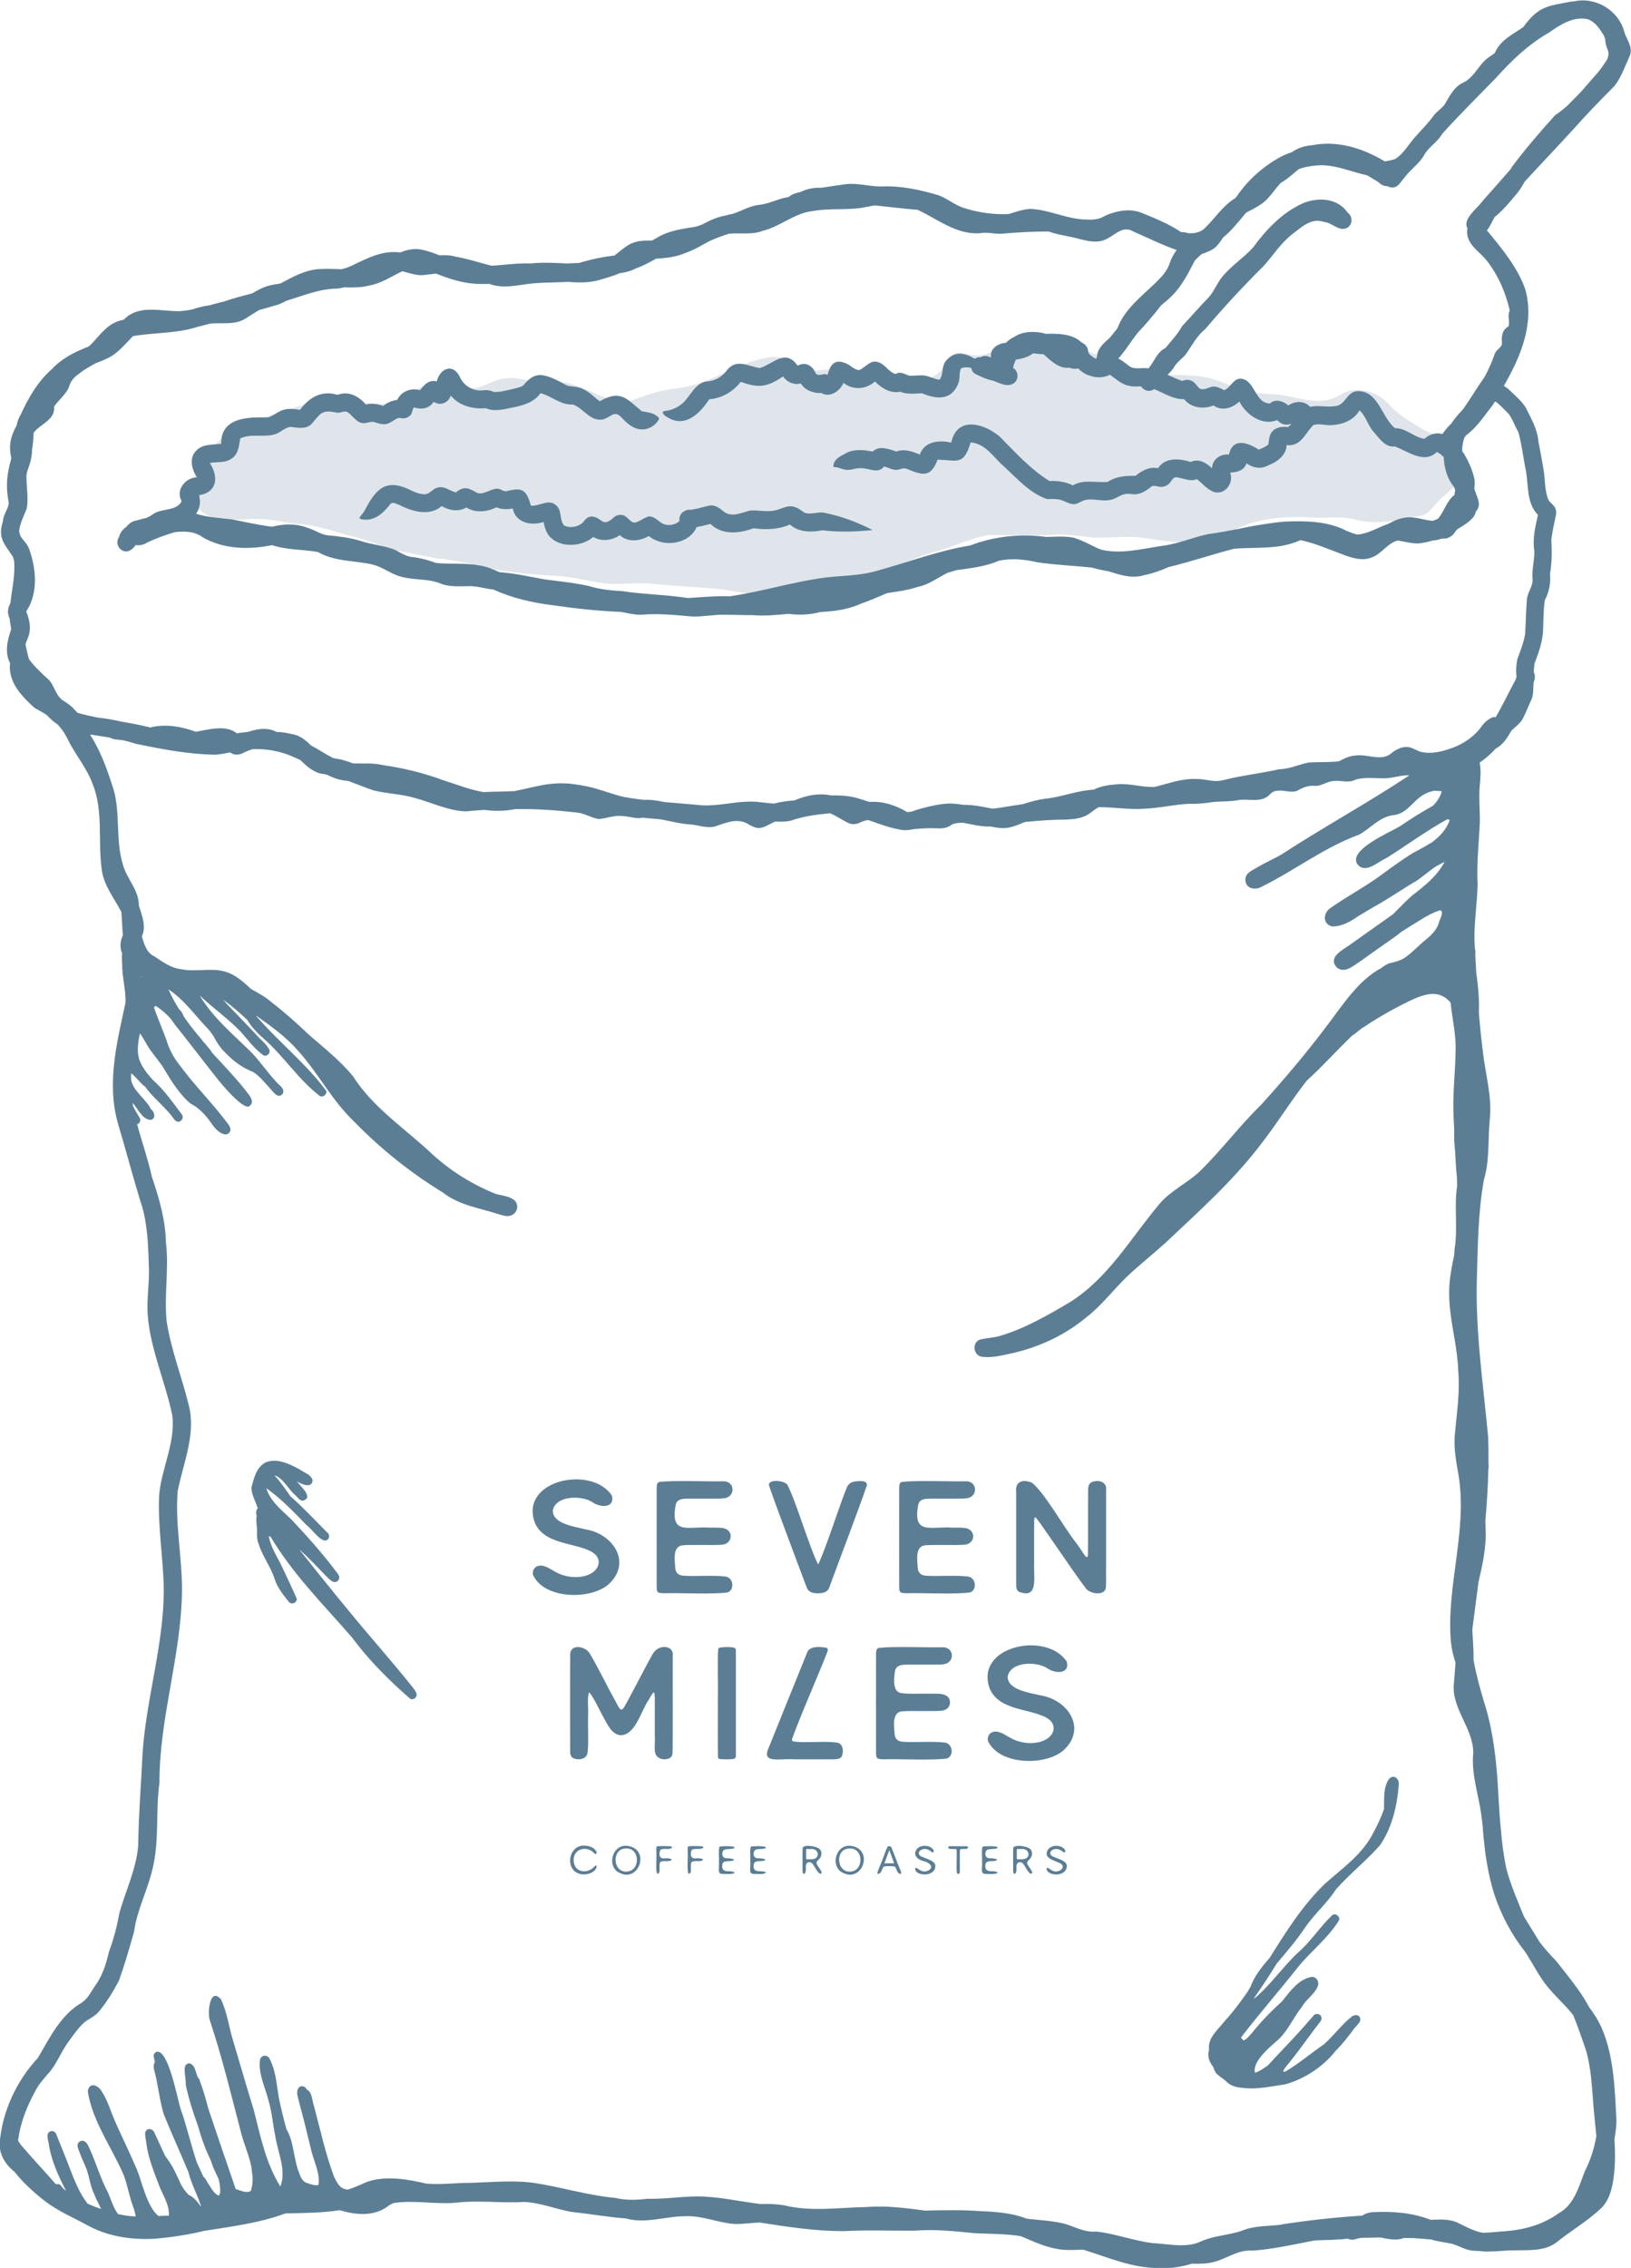 <svg viewBox="0 0 233.1 324.09" xmlns="http://www.w3.org/2000/svg" data-name="Layer 2" id="Layer_2">
  <defs>
    <style>
      .cls-1 {
        fill: #5b7e95;
      }

      .cls-2 {
        fill: #dfe5ea;
      }
    </style>
  </defs>
  <g data-name="Layer 1" id="Layer_1-2">
    <path d="M202.81,61.04c-1.4-.88-2.86-1.73-4.01-2.93-1.35-1.69-3.57-2.71-5.74-2.3-.99.19-1.79.85-2.73,1.19-2.25.71-4.53-.09-6.8-.48-1.62-.33-3.27-.11-4.89-.54-1.95-.44-3.73-1.41-5.67-1.92-3.08-.77-6.3-.18-9.41-.91-4.16-1.08-8.02-3.04-12.03-4.56-1.57-.54-3.3-.96-4.96-.78-1.56.29-2.74,1.41-4.11,2.12-.93.46-1.91.93-2.97.85-.82,0-1.62-.37-2.44-.4-.69-.03-1.17.55-1.53,1.07-1.52,2.85-3.35,3.12-6.34,2.63-4.53-.47-9.11-1.97-13.64-.9-.83-.2-1.39-.94-2.09-1.37-.9-.59-2-.83-3.07-.8-4.88.51-8.79,4.04-13.72,4.47-1.68.25-3.33.62-4.92,1.22-1.23.4-2.44,1.07-3.77.65-1.81-.55-3.39-1.41-5.19-2.09-2.1-.85-4.39-1.01-6.63-.85-1.14-.03-2.24-.46-3.43-.38-1.41.03-2.67.71-3.95,1.21-1.02.45-2.2.17-3.2-.29-2.08-.98-4.45-.06-6.4.83-1.64.77-3.18,2.05-5.08,1.95-2.43-.05-4.82-.75-7.25-.61-2.95.36-5.75,1.53-8.6,2.35-4.23,1.18-8.53,3.65-10.08,7.99-.81,1.7-.97,3.83.31,5.33,2.28,2.27,5.84,1.2,8.74,1.39,1.69.04,3.2.45,4.92.65,2.58.14,5.04.88,7.5,1.63,2.04.48,4.02,1.16,5.96,1.94,2.22.5,4.46.93,6.69,1.37,2.3.22,4.49.64,6.71,1.31,3.25.63,6.57.98,9.87,1.18,2.63.09,5.18.77,7.77,1.14,2.05.16,4.11-.13,6.17-.02,3.51.37,7.13.51,10.65.86,3.31.66,6.77,1.04,10.18,1.04,3.3.03,6.25-1.53,9.19-2.8,1.31-.45,2.81-.88,4.18-1.25,2.14-.64,4.12-1.71,6.29-2.28,2.73-.69,5.28-2.03,8.07-2.49,3.29-.02,6.57.14,9.86-.08,1.68,0,3.33.26,4.99.43,2,.07,4.01-.14,6.01-.08,2.59.24,5.16.96,7.78.63,1.54-.17,3.19.02,4.64-.57,3.84-2.72,8.67-3.14,13.25-2.81,1.76.03,3.55-.16,5.3.13,2.91.93,5.89.42,8.79-.22.67-.13,1.4-.16,1.98-.56.54-.38.86-.95,1.33-1.4.93-1.1,2.21-1.82,3.04-3.02.75-1.17.88-2.78.33-4.05-1.18-2.22-3.87-2.56-5.85-3.82Z" class="cls-2"></path>
    <path d="M224.75.19c-3.47.68-4.78.57-7.04,3.68-1.54,1.06-3.27,1.85-4.07,3.69-.3.3-.61.41-1.06.76-1.34,1.06-1.94,2.85-3.6,3.55-1.26.66-1.85,1.95-2.54,3.11-.47.56-1.1.97-1.56,1.55-.71,1.02-1.59,1.88-2.42,2.81-1.04,1.09-1.75,2.54-3.04,3.37-.49.18-1,.28-1.51.35-3.47-2.08-7.04-2.97-10.35-2.31-1.03.08-2.03.36-2.9.98-.72.24-1.42.55-2.09.94-2.3,1.34-4.27,3.13-5.77,5.33-.09.11-.18.22-.27.33-1.82,1.08-2.89,2.92-4.45,4.37-.64.56-1.55.71-2.37.6-.29-.1-.6-.15-.89-.12-1.66-1.12-3.55-1.91-5.4-2.66-1.79-.81-3.71-.45-5.45.29-.8.53-1.71.63-2.65.56-2.75,0-5.3-1.4-8.03-1.52-1.09.05-2.11.43-3.14.74-2.04.09-4.19-.18-6.18-.81-1.42-.38-2.34-1.3-3.79-1.86-2.6-.78-5.29-1.38-8.03-1.28-1.74.07-3.42-.52-5.18-.33-1.19.15-2.37.34-3.56.52-1.03-.05-2.07.15-3,.6-.66.15-1.29.34-1.68.72-1.54.23-2.8,1.01-4.44,1.15-1.26.19-2.37.87-3.57,1.26-.36.06-.72.15-1.07.25-1.14.2-2.21.68-3.23,1.24-.31.12-.62.24-.94.34-1.71.28-3.47.49-5.04,1.28-.42.24-.84.47-1.25.7-1.07,0-2.14,0-3.1.49-.85.44-1.53,1.09-2.28,1.66-1.7.19-3.36.54-5.01,1.05-.6.02-1.22.05-1.83.08-1.72-.09-3.44-.18-5.17,0-1.79-.08-3.68.22-5.56.32-1.68-.42-3.35-.99-5.07-1.28-.78-.23-1.56-.25-2.34-.2-.94-.37-1.89-.71-2.89-.87-.97-.12-1.86.1-2.72.45-2.51-.28-4.25.59-7.13,1.98-.41.18-.84.31-1.27.42-1-.03-2-.08-2.99-.03-2.11.06-3.93,1.1-5.75,2.07-.65.11-1.3.18-1.99.41-.75.25-1.4.61-2.05,1-1.33.35-2.67.69-3.97,1.15-.73.17-1.45.37-2.18.57-.82.09-1.62.32-2.41.58-.6.12-1.21.21-1.82.24-2.76.06-5.78-1.01-7.96,1.21-.32.08-.63.16-.94.27-1.72.65-2.7,2.26-3.96,3.48-.08.05-.17.1-.25.15-1.88.72-3.69,1.64-5.09,3.13-2.06,1.79-3.38,4.12-4.51,6.57-.31.49-.47,1-.58,1.54-.54.97-.93,2.01-.94,3.14,0,.53.08,1.04.19,1.55-.4,1.39-.68,2.81-.62,4.28.03.74.14,1.46.26,2.19-.06.21-.12.42-.18.63-.28.6-.61,1.19-.66,1.88-.78,2.49.21,3.19,1.43,5.1.06.18.12.35.16.53.03.28.04.57.04.85.02,1.75-.37,3.48-.57,5.22-.25.51-.42,1.03-.3,1.62.04.22.13.43.22.64,0,.08,0,.16,0,.24.06.4.13.81.2,1.22-.53,1.58-.98,3.33-.16,4.86-.08.61-.04,1.24.14,1.84.5,1.85,1.97,3.32,3.37,4.56.59.36,1.22.65,1.77,1.05.44.5.95.94,1.51,1.31.77.79,1.3,1.77,1.79,2.79,1.04,1.88,2.42,3.59,3.18,5.62,1.61,3.92.77,8.18,1.33,12.27.27,2.29,1.77,4.12,2.81,6.11.12,1.1.09,2.21.23,3.3-.45,1.01-.44,1.87-.12,2.61-.05.5-.03,1.01.01,1.5-.04,1.88.56,3.72.47,5.6-1.22,5.62-2.7,11.47-1.09,17.17,1.2,4,2.24,8.05,3.5,12.04.78,2.78.84,5.7.94,8.57.09,2.32-.35,4.63-.16,6.96.42,4.91,2.53,9.45,3.51,14.24.47,4.01-1.66,7.68-1.9,11.61-.17,4.45.62,8.85.68,13.29-.01,7.74-2.45,15.35-3.02,23.08-.21,4.49-.58,8.95-.64,13.44-.27,3.41-1.82,6.49-2.71,9.74-.32,1.88-.83,3.71-1.48,5.51-.41,1.73-.93,3.42-2.01,4.86-.56.84-1.03,1.82-1.9,2.38-2.96,1.71-4.56,5-6.22,7.85-3.08,3.31-5.13,7.7-5.48,12.24-.05,1.69.9,3.07,2.15,4.09,1.36,1.75,3.43,3.48,4.29,4.12,1.96,1.53,4.26,2.45,6.41,3.65,2.84,1.48,6.16,1.94,9.33,1.76,2.37-.21,4.73-.56,7.03-1.12,3.91-.63,7.91-1.11,11.63-2.5,2.59-.07,5.19-.05,7.76-.46,2.39.72,5.05.95,7.11-.73.3-.16.41-.24.81-.34,0,0-.01.02-.01.02,2.88-.4,5.73.23,8.61-.01,3.26-.4,6.52.08,9.79-.12,2.34.09,4.41.98,6.81,1.43,2.6.26,5.18.74,7.78.93,2.86.79,5.66-.32,8.53-.32,2.4-.1,4.62.94,6.98,1.11,1.21.04,2.41-.17,3.61-.21,4,.63,8.02,1.25,12.07,1.23,3.39-.18,6.54-.04,10-.06,2.92-.24,5.8.07,8.7.36,2.19.11,4.4.07,6.58.43,1.62.68,3.21,1.45,4.96,1.78,1.28.28,2.62.18,3.92.14,3.6,1.1,7.07,2.68,10.91,2.62,1.56.1,3.12-.15,4.61-.61,1.12.02,2.26.02,3.34-.3,1.87-.54,3.32-1.73,5.37-1.57,2.98-.21,5.9-.89,8.83-1.45,1.58-.09,3.17-.06,4.75-.26.42.22.91.18,1.33,0,.21-.05.42-.09.63-.12.83-.02,1.66-.01,2.49-.05.1,0,.2,0,.29.01,1.05.23,2.28.48,3.29.06.47,0,.93.02,1.4.02.83.07,1.66.12,2.49.2.01,0,.02,0,.04.01.95.29,1.93.39,2.89.59.98.26,1.83.83,2.84.98.41.04.82.06,1.24.07.06,0,.11.02.17.03,1.6.14,3.2-.14,4.8-.13,2.01-.05,4.25.15,5.95-1.15,2.11-1.7,4.49-3.06,6.44-4.94,1.26-1.3,1.58-3.12,1.78-4.85.18-1.65.16-3.31.05-4.96.16-.86.27-1.73.29-2.62-.23-4.36-.34-9.15-2.09-13.21-.49-1.11-1.12-2.11-1.84-3.06,0-.02-.02-.05-.03-.07-1.27-2.36-3.04-4.4-4.67-6.51-.89-.9-1.68-1.81-2.37-2.71-.75-1.21-1.48-2.43-2.23-3.64-.91-2.27-1.91-4.51-2.52-6.88-.27-1.31-.47-2.66-.63-4.05-.07-.85-.15-1.69-.24-2.54-.15-1.89-.25-3.87-.38-5.94-.27-3.96-.8-7.9-2.06-11.67-.49-1.75-1.04-3.64-1.36-5.56.02-1.42-.1-2.87-.18-4.3.01-.13.03-.25.04-.38.27-2.13.56-4.29.84-6.46.5-2.09.95-4.18,1.04-6.43.01-.75-.02-1.51-.06-2.26.22-2.47.37-4.94.43-7.41.01-.11.03-.21.04-.32,0-.26,0-.51-.02-.77.01-1.18,0-2.36-.05-3.54-.69-7.5-1.83-15.02-1.61-22.57.14-4.74.16-9.53,1.01-14.21.84-2.78.55-5.81.84-8.68.33-3.06-.57-6.15-.94-9.18-.27-2.1-.47-4.1-.63-6.06.09-1.89-.11-3.78-.37-5.67-.05-.84-.09-1.68-.14-2.54.04-.3.04-.59-.05-.87-.02-.44-.05-.87-.07-1.31-.02-2.63.39-5.24.46-7.87-.16-2.99.17-5.76.31-8.79.04-1.78-.16-3.41-.02-5.22.12-1.12.21-2.3,0-3.4.83-.58,1.61-1.24,2.28-1.99,1.05-.56,1.67-1.55,2.24-2.55.52-.56,1.2-.97,1.59-1.65.52-.96.87-1.98,1.35-2.95.27-.77.16-1.56.26-2.35.22-.48.23-1.05,0-1.48.05-.38.08-.77.1-1.14.52-1.41,1.08-2.83,1.21-4.34.12-1.58.04-3.19.28-4.76.61-1.15.87-2.44.74-3.75.29-1.63.29-3.26.19-4.9.15-1.18.4-2.35.66-3.51.08-.36.04-.7-.12-1.04-.22-.47-.72-.69-.96-1.15-.61-1.49-.43-3.17-.76-4.73-.2-1.22-.45-2.44-.67-3.65-.15-1.74-1.03-3.23-1.79-4.76-.58-.97-1.48-1.7-2.28-2.48-.3-.28-.59-.5-.86-.66,2.41-4.21,4.37-8.84,3.09-13.69-.99-3.06-3.49-6.1-5.52-8.54.49-.57.74-1.28,1.12-1.91,1.05-.8,2.23-2.21,3.1-3.26.48-.55.84-1.17,1.19-1.79,2.26-2.46,4.62-4.93,6.86-7.38,1.78-2.02,3.72-4.02,5.63-5.94,1.09-1.02,1.72-2.9,2.54-4.7.47-1.31-.54-2.33-.84-3.51-.89-3.1-4.28-4.99-7.38-4.17ZM20.23,139.69s0-.09,0-.13c.02.04.05.08.07.11-.03,0-.05.01-.08.02ZM183.16,317.91c-1.71.21-3.47.14-5.14.66-2.02.86-4.26.81-6.28,1.69-2.22,1.08-4.72.38-7.09.28-2.7-.36-5.27-1.34-7.96-1.65-1.54.16-2.87-.57-4.29-1.04-1.86-.53-3.8-.55-5.7-.81-2.05-.8-4.27-.96-6.45-1.06-2.67-.19-5.36-.15-8.03-.08-2.78-.37-5.57-.74-8.39-.51-3.92.06-7.87.71-11.73-.24-1.13-.18-2.27-.24-3.41-.19-3.03-.36-6.03-1.09-9.09-1.09-2.37.03-4.69.4-7.07.34-1.56.18-3.08.25-4.62-.13-3.92-.35-7.76-1.57-11.68-2.15-2.92-.39-5.86-.09-8.78,0-2.16-.02-4.33.3-6.48.12-2.72-.63-5.73-1.18-8.45-.28-.95.4-1.87.85-2.85,1.14-.23-.05-.46-.1-.68-.19-.61-.32-.92-1.02-1.23-1.61-1.24-3.32-2-6.82-2.91-10.25-.28-.74-.21-1.89-1.01-2.26-.18-.45-.75-.66-1.12-.29-.52.61-.08,1.5.05,2.19.59,2.12,1.1,4.26,1.62,6.4.35,1.78,1.39,3.49,1.13,5.33,0,0,0,0,0,0-.51.15-1.08-.1-1.58-.25-.66-.17-.97-.81-1.16-1.41-.85-2.02-.72-4.41-1.84-6.3-.4-1.46-.76-2.92-1.07-4.4-.34-1.89-.42-3.92-1.33-5.64-.3-.68-1.24-.59-1.38.13-.27,2.03.77,3.96,1.24,5.9.48,1.59.57,3.27.93,4.89.33,2.39,1.65,4.92.74,7.31-2.07-3.31-2.86-7.23-3.81-10.98-1.05-3.35-2-6.73-3.01-10.08-.56-1.89-.81-3.9-1.67-5.69-1.62-1.85-1.95,1.98-1.59,3,1.78,5.34,3.09,10.8,4.51,16.25.45,1.61,1.15,3.21,1.46,4.86,0,0,0,.02,0,.03.01.38.08.77.14,1.16.03.64-.02,1.29-.2,1.94-.02.06-.06.11-.09.16-.7.35-1.41-.11-2.12-.28-1.32-3.81-2.62-7.65-3.91-11.48-.34-1.31-.71-2.61-1.18-3.87-.04-.24-.17-.47-.34-.63-.12-.35-.23-.7-.35-1.04-.18-.72-.96-1.41-1.47-.54-.17.89.16,1.79.11,2.69.43,1.98,1.04,3.92,1.74,5.82.26.92.54,1.83.88,2.72.28.76.61,1.49.95,2.22.11.32.22.65.34.97.24.56.52,1.12.78,1.68.16.63.26,1.28.23,1.94-.03.09-.12.35-.2.46-.8-.35-1.14-1.22-1.64-1.93-.14-.3-.32-.58-.56-.79-.31-.67-.62-1.33-.93-2.01-.86-2.55-1.44-5.19-2.35-7.75-.41-1.27-1.79-8.81-3.5-8.04-.26.15-.41.5-.28.79.04.21.08.42.12.63-.18.3-.21.77-.09,1.15.57,2.08.74,4.25,1.36,6.31,1.12,2.75,2.36,5.47,3.51,8.22.43,1.72,1.32,3.31,1.84,4.97-.03-.03-.07-.06-.11-.09-.46-.7-1.11-1.36-1.69-1.58-.39-.42-.75-.88-1.03-1.38-.42-.86-.77-1.73-1.24-2.57-.31-.56-.68-1.09-1.07-1.6-.51-1.09-1-2.18-1.51-3.27-.22-.68-1.14-.84-1.35-.08-.04.5.11.99.16,1.49.25,2.04,1.03,3.96,1.75,5.86.52,1.45,1.59,2.95,1.48,4.53-.18,0-.36,0-.55,0-.31.02-.61.04-.92.05-1.63-1.21-2.46-5.12-3.06-6.55-1.01-2.4-2.18-4.74-3.23-7.13-.55-1.28-1-2.83-1.78-4.04-.49-.98-1.88-1.55-2.05-.07.68,4.26,3.38,7.91,5.08,11.81.43,1.06.65,2.19.97,3.29.21.91.68,1.81.79,2.75-.85-.04-1.69-.14-2.53-.35-.64-.88-1.03-2.12-1.41-3.05-1.11-2.04-1.7-4.26-2.68-6.36-.19-.4-.4-.98-.9-1.05-.32-.05-.63.11-.74.42-.12.35.05.71.17,1.04.29.79.61,1.51.95,2.28.52,1.26.61,2.65,1.22,3.89.27.72.67,1.4.98,2.11-.65-.22-1.29-.47-1.92-.75-1.61-2.03-2.44-4.95-3.38-7.17-.39-.95-.76-1.91-1.15-2.86-.14-.29-.49-.42-.79-.32-.81.33-.2,1.46-.2,2.12.43,2.24,1.36,4.36,2.43,6.37-.26-.19-.52-.39-.69-.67-.14-.27-.46-.34-.72-.25-.04-.03-.08-.06-.12-.09-1.63-1.88-3.34-3.68-4.95-5.57-.13-.18-.25-.37-.37-.57.29-2.52,1.25-4.88,2.45-7.09.53-1.05,1.36-1.94,2.14-2.83,1.08-1.37,1.69-3.05,2.76-4.44.67-.9,1.31-1.84,2.15-2.58.69-.52,1.53-.86,2.08-1.55,1.1-1.34,2.02-2.85,2.83-4.38.82-2.29,1.5-4.65,2.16-7,.4-3.06,1.98-6.02,2.66-9.05.97-4.01.4-8.15.97-12.22-.03-9.26,3.11-18.16,3.22-27.4.04-4.78-1.01-9.53-.61-14.31.78-3.96,2.59-7.98,1.62-12.09-.97-4.03-2.54-7.93-3.2-12.12-.39-3.77.36-7.55-.11-11.34-.07-3.24-.98-6.32-2.01-9.37-.56-2.52-1.43-4.98-2.1-7.48.08-.03.16-.06.23-.12.21-.19.28-.51.15-.76-.32-.57-.68-1.11-.96-1.7-.03-.16-.06-.33-.09-.49.8.84,1.4,2.41,2.61,2.45.8-.18.55-1.17.03-1.54-.72-1.49-2.67-2.65-2.85-4.35,0-.25.02-.49.04-.74,0-.01,0-.03,0-.04.71.54,1.18,1.33,1.94,1.89.04.04.08.09.13.13.06.09.12.17.18.26,1.21,1.54,2.81,2.74,3.93,4.36.64.79,1.63-.22.93-.91-1.12-1.49-2.3-3.19-3.71-4.48-.43-.36-.79-.86-1.19-1.32-1.2-1.67-1.6-2.64-.98-5.62.58.72.93,1.57,1.47,2.33.32.46.66.89,1,1.33.19.27.39.54.6.8.16.23.31.46.45.71,1.01,1.69,2.17,3.54,3.69,4.83,1.24.63,2.15,1.63,2.95,2.75.45.66,1.02,1.41,1.85,1.65.34.1.7-.03.87-.37.17-.33,0-.69-.19-.97-.59-.83-1.23-1.56-1.9-2.41-1.67-1.97-3.49-3.92-5.03-6.03-.95-1.13-1.6-2.42-2.01-3.83-.57-1.49-1.19-2.97-1.73-4.48,0,0,0-.01,0-.02.06-.08.13-.16.24-.23.8.5,1.5,1.13,2.14,1.82.19.27.37.54.56.8,2.06,2.57,4.04,5.2,6.11,7.79-.01-.02-.02-.03-.04-.05.55.73,3.7,4.51,4.59,3.99,1.01-.68-.2-1.81-.67-2.47-1.44-1.79-3.05-3.48-4.63-5.18-.39-.72-1.29-1.54-1.55-1.97-.89-1.02-1.74-2.1-2.51-3.24-.13-.42-.38-.76-.69-1.06-.56-.9-1.06-1.83-1.49-2.79,2.26,1.48,3.85,3.79,5.72,5.72.19.2.45.58.73.97.45.86.96,1.68,1.67,2.35,1.13,1.18,2.4,2.15,3.93,2.74,1.01.6,1.71,1.58,2.51,2.41.44.48,1.13,1.55,1.77.73.42-.73-.57-1.23-.95-1.74-1.23-1.32-2.24-2.83-3.49-4.14-2.6-2.58-5.48-4.93-7.38-8.1,0,0,.02,0,.03,0,1.84,1.74,3.93,3.2,5.7,5.02,1.08,1.17,2.05,2.58,3.38,3.49.46.18.92-.28.84-.73-.39-.93-1.35-1.54-1.98-2.32-1.54-1.65-3.13-3.24-4.66-4.89,0,0,.01,0,.02,0,1.23.84,2.34,1.85,3.44,2.86.58,1.02,1.44,1.88,2.31,2.65,2.9,2.51,4.98,5.88,8.05,8.22.46.26,1.04-.23.93-.72-2.89-3.92-6.86-7.04-10.05-10.74.02,0,.04,0,.06,0,2.09,1.49,4.19,2.98,5.89,4.93,2.93,3.22,4.91,7.2,8.09,10.2,3.76,3.87,8.03,7.29,12.63,10.1,2.41,1.89,5.33,2.24,8.14,3.16.53.16,1.13.35,1.68.13.84-.35,1.13-1.39.51-2.09-.73-.69-1.83-.71-2.75-.98-3.26-1.31-6.29-3.18-8.91-5.54-3.89-3.7-8.58-6.7-11.5-11.3-1.84-2.23-4.13-4.03-6.3-5.92-1.78-1.71-3.64-3.34-5.59-4.85-.82-.68-1.77-1.16-2.67-1.68-1.12-1.03-2.29-2.11-3.8-2.5-2.02-.54-4.13.11-6.17-.32-1.45-.15-2.63-1.03-3.8-1.81-1.15-.5-1.5-1.79-1.83-2.89.69-1.46,0-2.98-.42-4.39.01-2.26-1.77-3.82-2.3-5.92-1.14-3.74-.2-7.74-1.57-11.44-.78-2.45-1.71-4.9-3.1-7.06.07,0,.13,0,.2,0,.84.14,1.69.26,2.54.4.23.08.46.17.68.25.43.05.87.1,1.3.15.59.14,1.18.29,1.75.49,3.77.78,7.6,1.52,11.46,1.57.7-.05,1.39-.19,2.09-.33.54.45,1.3.4,1.88.06.42-.2.85-.37,1.29-.52,2-.09,3.99.27,5.83,1.09.36.15.71.32,1.06.49.8.8,1.65,1.55,2.77,1.89.32.04.62.09.92.15.41.2.83.39,1.27.55.61.21,1.23.32,1.86.37,1.13.42,2.26.89,3.54,1.33,1.94.51,3.98.51,5.91,1.09,2.44.64,4.79,1.84,7.34,1.93.89-.09,1.79-.16,2.68-.21,1.45.19,2.9.19,4.38-.12,2.9-.05,5.82.16,8.7.48,1.14.08,2.1.75,3.2.94,1.13-.06,2.21-.56,3.38-.43.99.03,1.95.45,2.95.24.84.09,1.68.16,2.52.23,1.48.27,2.95.68,4.47.75,1.11.13,2.25.58,3.35.27,1.45-.48,3-1.19,4.49-.47,1.76,1.07,2.07.8,3.81-.1.11-.05.23-.09.34-.13.73.05,1.45.04,2.18-.12,1.68-.59,3.43-.85,5.19-1.02.13-.02.27-.03.4-.04.9.33,1.73.97,2.59,1.37.65.34,1.35.17,1.96-.16.3-.12.6-.2.91-.25,1.69.59,3.37,1.25,5.12,1.46.47,0,.93-.05,1.39-.15,1.11-.11,2.24-.17,3.36-.12.74.06,1.51-.06,2.11-.54.48-.22,1.01-.25,1.54-.26,1.33.24,2.65.59,4,.55.51.1,1.03.19,1.55.21,1.18.08,2.26-.42,3.33-.86,1.97-.21,3.95-.34,5.94-.35,1.1-.05,2.27-.17,3.21-.8.45-.33.9-.68,1.38-.97,2.17-.02,4.34.38,6.52.22,2.17-.08,4.31-.61,6.48-.71,1.13.05,2.24-.07,3.35-.25,1.29-.12,2.59-.04,3.87-.31,1.37-.14,2.95.39,4.1-.61.33-.38.72-.67,1.24-.69.96-.15,1.98.39,2.9-.03.68-.41,1.45-.7,2.26-.68,1.09.16,1.95-.69,3.03-.7,1.01-.06,2.05.34,2.99-.18,1.33-.39,2.74-.18,4.12-.19,1.21,0,2.37-.49,3.57-.42-6,3.97-12.32,7.42-18.35,11.35-1.17.65-2.4,1.2-3.55,1.89-.63.38-1.51.73-1.54,1.6-.04,1.36,1.39,1.64,2.38,1.05,4.7-2.33,8.85-5.58,13.88-7.42,1.69-.94,2.97-2.61,5.02-2.8,1.89-.25,2.75-2.17,4.33-2.99.46-.25.94-.4,1.45-.49.34.02.67.06,1,.08,0,0,0,0,0,0-.18.74-.63,1.43-1.25,2.08-1.62.89-3.19,1.87-4.71,2.92-1.37.83-7.49,3.41-6.09,5.43,1.15,1.45,2.89-.34,4.11-.86,2.92-1.82,5.71-3.91,8.73-5.56.06,0,.13,0,.19.02.05.03.11.07.16.11-.5,1.37-1.47,2.39-2.63,3.22-.87.52-1.77,1.02-2.67,1.49-1.72,1.07-3.35,2.29-4.99,3.48-2.13,1.5-4.44,2.74-6.58,4.24-1.18.64-1.43,2.35.05,2.75,1.39.03,2.63-.69,3.8-1.5.64-.37,1.27-.76,1.9-1.14,2.2-1.19,4.22-2.62,6.37-3.88,1-.66,1.85-1.46,2.84-2.09.36-.19.73-.39,1.09-.58.03-.01.05-.03.08-.04-1.02,2.01-2.85,3.44-4.64,4.82-.93.81-1.76,1.71-2.63,2.58-.06.05-.11.09-.17.14-2.06,1.45-4.13,2.92-6.18,4.38-1.03.72-3.12,1.77-1.74,3.2,1.16.92,2.49-.41,3.49-1.02,1.58-1.16,3.2-2.27,4.8-3.4.29-.21.57-.43.84-.66.83-.53,1.66-1.05,2.5-1.56.96-.63,1.99-1.21,3.1-1.56.61.11,0,1.25-.14,1.63-.24,1.03-.97,1.78-1.75,2.45-1.1.84-2.08,1.98-3.24,2.76-.68.39-1.38.57-2.15.74-.4.16-.76.39-1.1.66-3.32,1.74-5.57,5.35-7.84,8.32-2.92,3.88-6.05,7.57-9.3,11.17-3.08,3.01-5.67,6.46-8.73,9.49-1.79,1.72-4.15,2.77-5.79,4.66-4.11,4.86-7.33,10.64-12.85,14.11-3.21,1.9-6.5,3.81-10.1,4.86-.93.26-1.9.26-2.83.52-1.1.46-.89,2.19.26,2.42,1.51.24,3.04-.22,4.51-.52,3.8-.87,7.39-2.55,10.4-5.03,2.17-1.66,3.84-3.86,5.77-5.77,1.79-1.71,3.73-3.23,5.57-4.89,4.66-4.4,9.49-8.7,13.42-13.79,2.4-3.04,4.43-6.35,6.8-9.41,2.27-2.06,4.32-4.36,6.53-6.48.59-.35,1.1-.91,1.69-1.23,1.93-1.29,4-2.49,6.1-3.51,2.93-1.51,4.78-1.71,6.26.03,0,.05.02.1.02.15.23,2.13.81,4.61.7,6.88-.05,3.15-.46,6.32-.28,9.47.04.64.07,1.28.09,1.93-.01.45-.02.9,0,1.36.04.54.08,1.07.13,1.6.06,1.14.12,2.27.23,3.38,0-.02,0-.03.01-.05.02.5.04,1,.04,1.5-.45,3.01.13,6.05-.37,9.07,0,.25-.02.53-.06.84-.34,1.64-.67,3.28-.7,4.96-.06,2.12.29,4.21.65,6.3.03.23.07.46.12.7.25,1.5.47,3,.52,4.52.27,3.04-.2,5.9-.47,8.96-.22,2.08.19,4.14.55,6.18,1.21,7.85-1.8,15.71-1.13,23.6.11,1.03.35,2.02.66,2.99-.05.92-.14,1.83-.22,2.85-.45,3.62,2.74,6.42,2.76,10.01-.31,2.97.71,5.82,1.13,8.74.09.58.15,1.17.21,1.76.07.99.16,1.98.28,2.96.08.78.19,1.56.33,2.33.25,1.48.58,2.95,1.04,4.4.97,2.93,2.42,5.71,4.33,8.14.12.17.23.35.35.51.93,1.48,1.76,3.14,2.88,4.52,1.19,1.48,2.57,2.65,3.73,4.13.68,1.67,1.27,3.38,1.85,5.09.77,2.71.84,5.54,1.08,8.33.11,1.28.27,2.58.38,3.89-.3,1.73-.84,3.43-1.66,5.04-.84,2.16-1.52,4.78-3.71,5.96-2.32,1.68-5.03,2.4-7.86,2.59-.98.06-1.99.2-2.98.21-1.37-.22-2.57-.96-3.81-1.53-1.1-.44-2.37-.38-3.64-.32-.06-.02-.12-.04-.18-.06-2.6-.99-5.41-1.18-8.17-1.03-.49.02-1.03.19-1.45.49-3.85.24-7.72.67-11.56,1.26ZM213.69,57.35c.72.48,1.25,1.18,1.9,1.75.61.79.89,1.78,1.41,2.63.51,1.84.7,3.76,1.1,5.64.35,2.1.08,4.57,1.7,6.21-.37,1.68-.8,3.39-.52,5.11.06,1.29-.35,2.56-.26,3.85.17,1.13-.66,1.98-.79,3.04-.14,1.67-.16,3.35-.26,5.02-.22,1.28-.66,2.35-1.11,3.58-.15.77-.24,1.66-.11,2.48-.05.15-.09.3-.13.44-.97,1.79-1.85,3.66-2.88,5.43-.15-.09-.31-.11-.46,0-.78.32-1.34.94-1.79,1.63-1,1.2-2.32,2.1-3.77,2.66-1.49.56-3.14,1-4.72.61-.71-.25-1.35-.75-2.14-.68-.66.01-1.28.38-1.82.73-1.49,1.48-3.46.24-5.28.48-.88.06-1.63.41-2.39.83-1.43.17-2.88.08-4.32.17-1.43.29-2.76.94-4.24.97-2.21.5-4.55.79-6.83,1.28-.73.17-1.59.44-2.39.4-.85-.07-1.64-.29-2.54-.29-2.08-.1-4,.62-5.97,1.13-1.83.1-3.63-.55-5.47-.37-1.12.09-2.25.23-3.26.75,0,0,0,0,0,0-.25.02-.51.04-.76.08-2.13.23-4.14,1.04-6.28,1.24-1.08.15-2.12.43-3.13.77-1.45.18-2.88.5-4.34.64-1.39-.28-2.8-.57-4.2-.55-.93-.16-1.87-.25-2.82-.12-1.37.16-2.7.5-4.02.9-.19.09-.37.15-.56.2-.2.02-.39.04-.59.06-1.64-.99-3.52-1.6-5.39-1.45-.66-.22-1.32-.43-1.98-.62-1.14-.27-2.32-.35-3.5-.31-1.66-.35-3.33-.09-5.25.71-.98.07-1.97.2-2.93.46-1.27-.1-2.54-.35-3.82-.28-2.16.07-4.29.64-6.46.52-1.79-.17-3.6-.31-5.4-.47-.97-.21-1.95-.36-2.95-.31-.93-.11-1.86-.25-2.78-.41-1.81-.41-3.53-1.16-5.36-1.53-1.32-.26-2.66-.46-4.02-.42-2.19.06-4.24.73-6.36,1.12-.08,0-.16,0-.24,0-1.36.08-2.72.05-4.08.13-1.96-.31-3.84-1.09-5.74-1.68-2.85-1.06-5.8-1.77-8.81-2.2-1.36-.32-2.76-.16-4.14-.22-.4-.16-.82-.31-1.26-.43-.5-.17-1.02-.24-1.54-.32-1.08-.54-2.09-1.24-3.17-1.8-.79-.76-1.6-1.47-2.77-1.64-.72-.17-1.44-.3-2.18-.3-.46-.27-.98-.39-1.51-.43-.88-.05-1.75.15-2.58.42-.53.05-1.06.13-1.58.2-1.61-1.27-4-.53-5.86-.22-2.02-.74-4.36-1.17-6.52-.61-1.39-.36-2.79-.61-4.19-.85-1.05-.24-2.11-.45-3.19-.55-1.01-.19-2.01-.41-3-.69-.34-.31-.62-.73-.99-1-.4-.34-.85-.61-1.28-.9-.86-.72-1.05-1.86-1.73-2.71-1.52-1.36-2.43-2.33-2.95-3.07-.2-.7-.36-1.41-.5-2.12.3-1.01,1.19-1.94.12-4.68,0-.02.02-.04.02-.06,1.71-2.61,1.4-6.07.38-8.89-.24-.74-.94-1.27-1.28-1.93-.05-.19-.1-.38-.15-.57.12-1.19.68-2.19,1.1-3.29.24-1.45-.02-2.93-.05-4.39,0-.05,0-.11,0-.16,0-.65.32-1.24.49-1.86.2-.64.3-1.3.31-1.96.13-.79.2-1.58.23-2.43.96-1.31,3.1-1.8,2.92-3.75.66-.95,1.63-1.67,2.11-2.75.23-.87.75-1.48,1.49-1.96.63-.56,1.49-.98,2.29-1.46.6-.23,1.19-.46,1.76-.74,1.51-.71,2.49-2.02,3.63-3.16,3.1-.53,6.28-.35,9.29-1.34.17-.04.33-.08.5-.12.41-.11.83-.22,1.24-.33,1.75-.16,3.6.26,5.15-.78.61-.39,1.22-.79,1.84-1.15.92-.26,1.85-.52,2.76-.79.41-.16.8-.36,1.19-.56,0,0,.01,0,.02,0,2.39-.72,4.69-1.71,7.23-1.72.34-.04.67-.1.99-.18,1.2.04,2.4.04,3.57-.26,1.72-.3,3.17-1.31,4.72-2.04,1.06.27,2.1.69,3.21.53.53-.06,1.07-.14,1.6-.19,1.72.68,3.48,1.27,5.32,1.43.76.07,1.52.07,2.28.04.16.05.32.09.48.15,1.39.39,2.83.17,4.23-.02,2.14-.38,4.36-.29,6.53-.42,1.57.12,3.14.16,4.69-.32.9-.29,1.83-.52,2.69-.91.78-.11,1.55-.28,2.27-.67,1.05-.35,2.01-.89,2.97-1.42,1.44-.07,2.86-.24,4.21-.82,1.21-.42,2.3-1.09,3.43-1.7.9-.4,1.82-.74,2.75-1.04,1.62-.16,3.28.2,4.87-.42,2.53-.63,4.52-2.56,7.19-2.83,2.25-.4,4.55-.13,6.8-.43.66-.12,1.33-.25,1.99-.37,2.03.21,4.12.48,6.13.63,2.86,1.35,5.66,3.64,8.99,3.34.97-.18,1.91.12,2.88.09,2.28-.2,4.58-.34,6.88-.32,1.38.51,2.84.63,4.24,1.03,1.16.29,2.42.63,3.59.21,1.48-.48,2.59-2.25,4.26-1.24,2.06.89,4.07,1.91,6.18,2.64-.43.56-.77,1.2-.99,1.87-.39,1.2-1.29,2.11-2.18,2.96-2,1.91-4.3,3.68-5.3,6.35-.37.48-.75.96-1.15,1.42-.76.65-1.74,1.54-1.77,2.57-.04.13-.07.25-.09.37-.08-.02-.16-.05-.23-.08-.28-.15-.52-.37-.76-.57-.07-.11-.14-.22-.17-.35-.03-.62-.44-1.14-.96-1.33-1.23-1.22-3.29-1.3-5.17-1.23-.07-.03-.14-.07-.22-.09-1.69-.38-3.19-.17-4.22.52-.44.21-.85.49-1.2.85,0,0,0,0,0,0-1.13.06-2.36.87-2.12,2.13-.46-.29-1.02-.35-1.5-.07-.33-.03-.61.06-.83.23-1.36-.86-2.94-1.17-4.11.28-.68.78-.32,2.04-.94,2.71-.83-.11-1.58-.61-2.42-.63-.66-.03-1.31.11-1.97.03-.6-.23-1.25-.64-1.87-.22-1.01-.27-1.48-1.4-2.49-1.69-1.11-.42-1.79.74-2.7,1.12-.74.01-1.34-.81-2.06-1.01-1.54-.61-2.12.37-2.48,1.7-.5-.29-.95.13-1.42-.03-.1-.03-.2-.06-.25-.16-.47-1.12-1.45-1.75-2.61-1.12-1.7-2.48-3.44-.3-5.37.34-1.74-.23-3.37-1.46-4.76.35-.72.96-1.7,1.5-2.9,1.56-1.89.33-2.36,2.54-3.88,3.47-.65.46-1.44.71-2.22.77-.48.34.47.86.76,1.01,2.44,1.34,4.49-.79,5.74-2.7,1.83-.15,3.38-1.07,4.51-2.5,2.56.94,3.78.76,6.04-.76.57.81,1.55,1.26,2.54,1,.59.98,1.83,1.43,2.93,1.36,1.25.73,2.67-.28,3.17-1.45,1.36,1.09,3.21.95,4.5-.19.92.93,2.25,1.77,3.61,1.45.98.44,2.08.25,3.12.23,2.03.89,4.23,1.04,5.16-1.38.33-.7.06-1.57.43-2.22l-.02.06c.06-.03.11-.06.17-.1l-.02.03c.31-.1.47-.11.85-.09.15.02.3.05.46.08.05.32.21.62.53.83.83.42,1.73.83,2.65,1.01.84.31,1.81.88,2.7.46.94-.42.97-1.77.11-2.3.03-.4.23-.8.37-1.18.88-.13,1.78-.37,2.49-.91.5.06,1,.11,1.5.14,1.02.95,2.27,2.11,3.64,1.91.4.17.84.22,1.27.1.43.43.92.78,1.5.99.04.01.08.02.12.03.94.36,1.98.37,2.94-.11.9.62,1.71,1.44,2.84,1.6.53.14,1.06.07,1.6.06.12.19.31.37.58.52.49.22.93.13,1.31-.12,1.41.57,2.76,1.49,4.27,1.43.98,1.26,2.78,1.48,4.2.9,1.2.88,2.7.37,3.7-.56.94,1.87,3.26,3.53,5.38,2.65.15.13.29.26.45.38.54.35,1.1.34,1.61.14-.15.2-.32.37-.53.48-1.07-.16-2.29.18-2.58,1.35-.12.37-.12.76-.2,1.14-.38.34-.88.54-1.36.73-1.56-1-3.72-1.77-4.26.7-1.25-.09-2.36.66-2.43,1.97-.8-.79-1.92-1.45-3.03-.9-1.59-.49-3.64-.72-4.68.89-1.22-.26-2.31.35-3.22,1.09-1.35-.02-2.76.05-3.95.86-1.65.17-3.44-.42-4.99.5-1.03-.51-2.21-.68-3.35-.62-2.72-1.68-4.88-4.09-7.11-6.35-2.26-1.9-6.11-2.99-6.93.86-1.72-.39-3.83-.2-4.49,1.71-1.05-.45-2.25-.86-3.37-.44-.63-.22-1.27-.44-1.94-.49-.53-.04-1.05.15-1.45.5-1.34-.27-2.84-.4-4.04.37-.74.35-1.61.89-1.55,1.83.15.03.32.02.48.05.52.12.98.36,1.52.37.67.02,1.29-.31,1.97-.24,1.08-.04,2.45.87,3.25-.24.62.12,1.18.5,1.82.48.51-.05.95-.36,1.47-.14,2.25.92,3.4,1.28,4.38-1.33,2.89.1,3.73.86,4.72-2.46,2.13.17,3.23,2.09,4.69,3.37,1.9,1.73,3.76,3.91,6.26,4.74.67-.04,1.35-.06,2.01.13.73.24,1.45.79,2.26.5.54-.26,1.04-.57,1.66-.58,1.04-.06,2.08.28,3.12.05.7-.12,1.24-.63,1.93-.79.52-.17,1.03,0,1.56,0,.94-.03,1.71-.61,2.42-1.15h-.09c.43-.15.86.03,1.28.08.36.04.7-.08,1.01-.25.59-.32.71-1.36,1.55-1.07.87.13,1.81.62,2.67.21.79.61,1.44,1.46,2.4,1.83,1.62.52,2.93-1.27,2.36-2.76.93-.02,2.06-.31,2.32-1.32.91.62,2,.88,3.02.34,1.3-.51,2.67-1.41,2.73-2.94,2.11.23,2.64-1.73,3.83-2.87.78-.25,1.55.02,2.34.02,1.66-.03,3.38-.61,4.25-2.12.95.84,1.2,2.24,2.09,3.15.76.9,1.62,2.17,2.95,2.01,1.85.66,4.19,2.58,6.02.78.36.18.68.44.97.73.07,1.55.49,3.07,1.47,4.27.06.15.12.31.18.47-.05.22-.09.45-.11.68-1.08.77-1.46,2.36-2.35,3.4-.24.1-.48.19-.71.3-1.31-.08-2.58-.66-3.91-.47-.9.1-1.7.47-2.48.89-1.47.52-2.85,1.4-4.41,1.54-.54-.1-1.08-.36-1.58-.54-2.65-1.39-5.86-1.44-8.81-1.31-1.05.08-2.12.23-3.19.41-1.08.15-2.15.35-3.21.59-1.53.3-3.05.59-4.57.79-2.26.47-4.39,1.44-6.7,1.69-2.82.43-5.79,1.21-8.61.52-1.34-.54-2.58-1.34-3.98-1.72-1.27-.23-2.55-.12-3.83-.09-3.65-.49-7.45-.1-10.87,1.22-4.71.76-9.23,2.53-13.84,3.76-2.24.57-4.63.55-6.92.83-4.56.6-9.03,2.01-13.59,2.67-2.01-.07-4,.13-6,.25-3.11-.49-6.42-.52-9.56-1.01-1.56-.06-3.09-.25-4.58-.7-2.09-.48-4.24-.67-6.36-.96-2.15-.38-4.27-.88-6.45-1.03-.89-.42-1.8-.79-2.78-.95-2.07-.39-4.18-.16-6.26-.36-1.06-.4-2.14-.69-3.26-.83-.94-.07-1.71-.55-2.5-1.01-1.61-.66-3.38-.76-5.02-1.31-1.55-.48-3.15-.66-4.76-.81-.99-.13-1.81-.78-2.77-1.04-1.65-.66-3.43-.62-5.13-.18-1.96-.24-3.87-.69-5.81-1.06-1.71-.19-3.41-.28-5.04-.79.43-.67.68-1.52.48-2.29,0-.13-.02-.25-.04-.37,2.6-.41,2.79-2.65,1.51-4.6.98-.19,2.13.02,2.99-.55,1.12-.63,1.16-1.88,1.37-2.96,1.54-.73,3.31-.13,4.89-.57.84-.23,1.44-.99,2.3-1.08,1.1.13,2.37.42,3.16-.61,1.25-1.51,1.47-1.83,3.48-1.42.51.09.99-.33,1.47-.09.83.51,1.34,1.69,2.47,1.58.4-.04.61-.13,1.06-.19.52.04,1,.33,1.54.33.87.15,1.46-.58,2.19-.86.08-.02.16-.03.25-.02.47.13.97.07,1.35-.25.45-.3.37-.85.63-1.25,1.1.34,2.19.2,2.86-.81.88.65,2.15.15,2.43-.89,1.19,1.47,3.19,1.97,5.02,1.81,1.14.53,2.47.18,3.65-.06,1.56-.31,3.2-.72,4.16-2.09,1.6.42,2.88,1.73,4.6,1.62,1.47.46,2.31,2.24,4,2.17.48,0,.89-.26,1.29-.48,1.12-.78,1.46,0,2.24.73.59.56,1.39,1.1,2.23,1.14,1.02.07,1.99-.49,2.51-1.35.24-.27-.23-.57-.43-.69-.6-.38-1.3-.42-1.97-.56-2.21-1.81-3.02-3.12-6-1.42-.78-.55-1.43-1.31-2.32-1.7-.73-.41-1.54-.37-2.31-.52-1-.51-2.29-1.32-3.55-1.5-1.14-.2-2.06.59-2.72,1.42-.37.31-.88.36-1.33.5-.93.2-1.92.51-2.91.48-.41-.22-.89-.3-1.35-.26-1.52.23-2.89-.53-3.52-1.92-.99-1.98-2.82-1.22-3.29.66-.43-.12-.89-.07-1.29.17-.46.27-.77.7-1.11,1.1-1.27-.41-2.69.17-3.26,1.39-.39.04-.77.14-1.12.3-.32.15-.6.34-.88.55-.8-.28-1.62-.44-2.47-.19-.81-1-2.08-1.78-3.4-1.57-.28.03-.53.2-.81.13-2.21-.6-3.92.45-5.2,2.19-.77-.12-1.61-.24-2.37,0-.83.22-1.42.89-2.23,1.09-2.83-.09-6.75-.01-6.66,3.76-1.21.16-2.64-.01-3.56.96-1.09,1.08-.65,2.7.09,3.84-1.65,0-3.07,1.82-2.22,3.32,0,.14-.03.27-.07.37.01-.05.03-.1.05-.16-.9,1.38-2.93.82-4.16,1.81-.25.17-.53.32-.82.45-.48.11-.96.22-1.43.37-.55.07-1.11.44-1.42.89-.51.35-.91.81-1.07,1.48-.42.57-.26,1.42.32,1.82.81.56,1.58.01,2.06-.68.54.1,1.2-.05,1.6-.34,1.29-.62,2.64-1.1,4.01-1.51,1.4-.14,2.83-.13,3.99.75,2.99,1.71,6.57,1.79,9.88,1.11,2.22.72,4.3.59,6.57.98,2.41,1.41,5.22,1.19,7.85,1.8,1.31.33,2.39,1.2,3.67,1.62,2.03.7,4.24.27,6.22,1.18,1.29.41,2.62.3,3.96.28,1.14,0,2.23.38,3.35.48,2.71,1.23,5.64,1.91,8.61,2.26,3.2.47,6.39.81,9.61.94.94.15,1.87.42,2.84.41,2.47-.22,4.92.03,7.38.25,1.53.05,3.05-.29,4.59-.25,1.33,0,2.67.06,4.01.05,1.72.15,3.48-.02,5.2-.18,1.51.21,3.03.13,4.49-.26,1.97-.11,3.92-.33,5.76-1.17,1.3-.45,2.56-1,3.82-1.54,1.45-.21,2.91-.4,4.32-.87,1.61-.31,2.89-1.33,4.32-2.03.43-.12.86-.25,1.28-.38,2.06-.28,4.13-.51,6.07-1.35,1.88-.39,3.72-.17,5.57.25,2.53.36,5.09.47,7.64.73.8.22,1.61.4,2.43.54,1.67.52,3.35,1.09,5.1.55,1.22-.24,2.37-.67,3.5-1.16,3.13-.75,6.2-1.8,9.32-2.61,3.2-.28,6.46.18,9.51-1.24,2.17.47,4.22,1.38,6.29,2.15,1.2.44,2.64.86,3.88.33,1.44-.49,2.31-2.11,3.76-2.42.93.15,1.83.42,2.78.42.8-.03,1.5-.23,2.21-.42.4-.03.79-.1,1.16-.24.24-.03.49-.05.75-.05.24-.06.44-.17.65-.29.53-.27.66-.98,1.22-1.2.83-.5,2.23-1.36,2.34-2.32.23-.25.39-.55.44-.86.1-.52-.14-1.02-.3-1.5-.12-.31-.23-.63-.34-.94.09-.59.11-1.18-.07-1.76-.25-1.04-.85-2.45-1.67-3.65.03-.67.1-1.33.35-1.94.09-.11.17-.22.27-.32,1.53-1.14,2.59-2.81,3.76-4.29.06-.1.13-.21.19-.32.06-.06.12-.13.18-.19ZM3.84,87.27s.02-.06.03-.09c-.01.05-.02.07-.03.09ZM212.61,37.39c1.57,2.1,2.56,4.38,3.16,6.98,0,0,0,0,0,0-.39.73.06,1.51-.18,2.27-.89.48-1.05,1.46-.92,2.37,0,.66-.81.92-1.03,1.52-.4,1.16-.88,2.26-1.47,3.34-1.06,1.51-2.01,3.1-3.07,4.61-.61.64-1.2,1.31-1.68,2.05-.5.43-.89.97-1.28,1.5-.82-.23-1.69-.08-2.57.68-1.49-.21-2.66-1.57-4.2-1.52-1.96-1.58-2.38-5.47-5.47-5.29-1.41.15-1.63,1.95-2.98,2.12-1.17.22-2.48-.15-3.68.12-.81-.9-2.13-.87-3.12-.2-.7-.62-1.86-1-2.63-.28-2.21-.04-2.1-3.45-4.22-3.55-1.06.03-1.38,1.3-2.31,1.65-.54-.28-1.13-.61-1.76-.5-.53.14-.99.46-1.57.34-.33-.1-.52-.47-.75-.71-.46-.61-1.26-.76-1.93-.45-.71-.25-1.39-.57-2.08-.87.3-.3.59-.62.84-.96.41-.82,1.16-1.26,1.74-1.94.89-1.25,1.58-2.67,2.81-3.65,2.64-3.12,5.43-6.12,8.33-9,1.38-1.53,2.35-3.14,3.99-4.47,1.38-1.02,2.79-2.5,4.65-1.83,1.15.08,2.13,1.41,3.27.86.83-.43.87-1.64.13-2.17-1.46-2.12-4.21-2.27-6.43-1.36-2.98,1.35-5.24,3.76-7.15,6.36-1.31,1.41-2.93,2.49-4.2,3.94-.88.98-1.28,2.26-2.18,3.22-1.28,1.3-2.46,2.7-3.71,4.02-.65,1.17-1.56,2.11-2.39,3.14-1.19.57-1.6,1.9-2.38,2.86-.02.02-.04.03-.07.05-.91-.15-1.89.22-2.7-.29-.5-.4-1.02-.83-1.59-1.12,1.08-1.17,1.85-2.57,2.88-3.79,1.15-1.22,2.22-2.48,3.23-3.8.47-.39.94-.77,1.37-1.19,1.56-1.46,2.49-3.37,3.46-5.23.3-.32.63-.62.97-.91.71-.27,1.47-.5,2.02-1.02.41-.4.73-.87,1.04-1.35.5-.41.98-.85,1.41-1.34.64-.71,1.24-1.43,1.82-2.14.03-.03.06-.06.09-.09,1.21-.62,2.45-1.21,3.32-2.3.57-.62,1.01-1.32,1.59-1.92.14-.08.27-.16.4-.25.77-.47,1.43-1.14,2.15-1.69.09-.05.18-.09.27-.14.9-.26,1.88-.43,3-.46,2.26.02,4.37.97,6.55,1.45.54.31,1.07.65,1.61.97.41.43.87.59,1.28.57.42.25.98.29,1.42-.04.43-.35.71-.85,1.08-1.27.89-1.18,2.18-1.97,2.85-3.32.7-1.07,1.86-1.72,2.48-2.85,2.47-2.72,5.1-5.35,7.68-7.98,2.24-2.51,4.64-4.79,7.59-6.49,1.61-1.13,3.49-2.36,5.55-1.9,1.11.43,1.69,1.38,2.28,2.32.07.18.14.37.19.56.02.54.17,1.06.39,1.56.16.42.07.84-.08,1.26-.42.68-.89,1.33-1.39,1.96-.83.91-1.62,1.87-2.44,2.78-.6.6-1.2,1.21-1.81,1.84-.57.52-1.17,1-1.82,1.43-2.17,2.41-4.28,4.84-6.22,7.45-.03.08-.08.16-.12.24-1.35,1.55-2.72,3.1-4.09,4.64-.71,1.03-2.86,2.52-2.1,3.84-.07.33-.08.69,0,1.06.35,1.6,1.95,2.43,2.84,3.68Z" class="cls-1"></path>
    <path d="M92.57,73.87c-.68.17-1.2.72-1.91.82-.72-.08-1.05-1.12-1.92-1.11-.38-.03-.76.11-1.04.38-1.64,1.51-1.61-.02-3.1-.15-.56,0-.96.38-1.24.81-.7.67-1.81.91-2.71.49-.74-.72-.29-2.14-1.13-2.86-1.05-1.06-2.43.14-3.65.01-.63-2.3-1.24-2.65-3.52-2.06-.23,0-.39-.03-.61-.15-.95-.64-1.99.36-2.98.45-.17.02-.4,0-.58-.07-1.25-.71-1.81-1.02-3.02-.07.03,0,.06,0,.1,0,0,0,.01,0,.02-.01,0,0-.01,0-.02.01,0,0,.01,0,.02,0,0,0-.02,0-.03,0-.01,0-.03.01-.04.02-.94-.2-1.79-1.07-2.82-.65-.68.22-1.09,1.04-1.9.89-.52-.02-1-.22-1.48-.41-3.56-1.88-5.11-.7-6.82,2.62-.21.43-.6.79-.84,1.19.22.26.89.27,1.25.23,1.42-.15,2.41-1.22,3.24-2.28.32-.27.78.04,1.12.14,1.88.96,4.38,1.75,6.17.21,1.04.64,2.43.86,3.52.2,1.3.83,2.96.63,4.3-.02.73.31,1.56.32,2.33.16.4,2.06,2.66,2.53,4.41,1.93.1.52.22,1.04.48,1.52.59,1.11,1.85,1.68,3.06,1.74,1.28.08,2.58-.29,3.57-1.12,1.18.73,2.67.49,3.79-.25,1.14,1.06,2.88.86,4.14.12,2,1.68,5.72,1.24,6.83-1.27.28-.06.56-.11.85-.18.37-.09.75-.18,1.12-.28,1.65,1.61,4.12,1.4,6.13.62,1.76.23,3.58.2,5.23-.53,1.3,1.14,3.04,1.12,4.64.82,2.38.3,4.83.2,7.18-.03-2.23-1.16-4.69-2.07-7.17-2.52-.83-.03-1.7.32-2.52.06-.44-.25-.83-.65-1.33-.79-.99-.41-1.76.14-2.76.4-1.25.35-2.51-.05-3.77.06-1.14.31-2.62,1.02-3.69.17-.59-.47-1.21-1-2.02-.89-.94.19-1.63.45-2.68.61-.95-.11-1.83.63-1.65,1.61-.67.6-1.73.77-2.52.31-.65-.4-1.21-1.1-2.05-.95Z" class="cls-1"></path>
    <path d="M59.04,241.2c-1.72-2.19-3.55-4.28-5.34-6.42-3.76-4.37-7.36-8.87-10.95-13.38,1.45,1.27,2.67,2.61,4.05,4.02.27.26.55.56.93.65.44.1.84-.34.74-.77-.05-.29-.28-.53-.46-.76-1.97-2.62-4.15-5.05-6.39-7.43-1.35-1.3-3-2.57-3.56-4.45,2.15,1.53,3.95,3.43,5.8,5.33.71.46,2.28,2.88,3.03,1.95.19-.23.19-.53.04-.78-1.8-1.79-3.53-3.67-5.44-5.36-.71-1.02-1.42-2.05-2.27-2.98,1.25.37,1.97,2,3,2.86.34.29.6.81,1.11.77,1.55-.49-.45-2.08-.9-2.77.61.41,2.17,1.09,2.24-.13-.16-.8-1.14-1.06-1.73-1.5-1.5-.82-3.37-1.79-5.07-1.03-1.25.73-1.58,2.25-1.94,3.54.02,1.05.6,2,.91,2.99-.3.28-.27.71-.16,1.07-.11.66.02,1.34.06,2.01-.04.73-.02,1.46.27,2.14.56,1.73,1.72,3.18,2.26,4.93.4,1.21,1.22,2.23,2.02,3.22.38.46,1.19.12,1.12-.48-.64-1.45-1.34-2.92-2.02-4.37-.68-1.49-1.7-2.91-1.97-4.54.08.02.16.03.24.05,3.15,5.33,7.58,9.74,11.62,14.38,2.39,3.23,5.31,6.17,8.35,8.8.44.25,1.03-.22.9-.72-.08-.32-.3-.58-.5-.84Z" class="cls-1"></path>
    <path d="M192.99,288.34c-1.37,1.14-2.43,2.6-3.75,3.78-1.85,1.27-3.53,2.71-5.47,3.87-.05.02-.13.05-.21.08-.37.03.01-.52.82-1.46,1.49-1.86,2.86-3.85,4.32-5.73.23-.27.24-.67-.03-.92-.25-.23-.68-.23-.91.04-.53.62-1.07,1.23-1.6,1.83-1.62,1.81-3.33,3.54-4.97,5.34-.58.38-1.18.84-1.82,1.03-.48-1.63,2.35-3.86,3.48-4.88,1.32-1.32,2.08-3.13,3.25-4.59.63-1.11,1.89-1.8,2.28-3.03.14-.58-.24-1.19-.86-1.2-1.92.28-3.11,2.04-4.32,3.53-1.51,1.35-2.93,2.82-4.2,4.4-.26.3-.53.59-.8.87-.16.1-.31.21-.48.3-.1-.14-.23-.29-.37-.39.05-.08.1-.15.15-.23,2.58-3.34,5.36-6.52,7.98-9.84,1.86-2.31,4.34-4.18,5.88-6.71.21-.56-.45-1.09-.95-.76-1.75,1.66-3.06,3.77-4.9,5.36-2.19,2.05-3.98,4.71-6.34,6.65.08-.14.17-.29.25-.43,1.07-1.51,2.06-3.07,3.04-4.64,1.42-1.7,2.88-3.36,4.1-5.22,1.31-1.89,3.13-3.45,4.37-5.39,1.08-1.22,2.28-2.33,3.47-3.46.03-.03.06-.06.1-.09,0,0,0,0,.01-.01.95-.9,1.88-1.8,2.74-2.78,1.69-2.49,2.42-5.56,2.65-8.53.15-1.01-.81-1.72-1.47-.79-.77,1.27-.58,2.78-.63,4.21-.42,1.16-.93,2.28-1.53,3.35.01-.02.03-.04.04-.07-1.54,3.13-4.39,5.09-6.93,7.34-3.22,3.1-5.59,6.88-7.95,10.66-.01.01-.03.03-.04.04-1.1,1.24-2.12,2.54-2.7,4.11-.13.21-.27.43-.39.65-.99,1.43-2.03,2.84-3.21,4.12-.95,1.24-2.53,2.43-2.29,4.16-.28.94.02,1.75.57,2.42.11.32.24.63.39.89.38.41.86.7,1.3,1.05.06.08.14.15.22.2.06.05.12.1.18.16.62.55,1.49.69,2.29.75,1.98.23,3.93-.24,5.91-.52,2.77-.76,5.42-2.5,7.22-4.78,1-1,1.88-2.12,2.71-3.27.24-.25.47-.51.68-.79.16-.21.18-.46.09-.7-.25-.57-.99-.38-1.34,0Z" class="cls-1"></path>
    <g>
      <path d="M94.28,235.48c1.03-.36,2.01.08,1.87,1.2-.02,2.99.05,11.79-.04,13.95-.1.68-.79.83-1.42.76-1.59-.35-.99-1.72-1.11-3.51,0-1.13,0-2.41,0-3.49,0-1.34.03-2.35-.09-2.51-.1-.15-.35.27-.78,1.04-1.09,1.5-1.94,5.29-4.21,5.03-.59-.13-1.09-.6-1.43-1.12-1-1.52-2.38-4.73-2.9-4.98-.28,1-.05,2.15-.12,3.31-.05,1.58.11,4.1-.09,5.39-.22.88-1.26.99-1.91.75-.4-.15-.55-.49-.56-.91-.01-2.63-.03-11.7.01-14.12.17-1.35,2.08-1.03,2.73-.07.91,1.43,2.59,4.85,3.53,6.54.71,1.23.88,2,1.39,1.3.7-1.13,3.18-6.03,4.15-7.71.22-.36.5-.64.88-.8l.11-.04ZM102.9,251.37c.39.06,1.37.06,1.85,0,.31-.05.4-.15.42-.41,0-1.84,0-11.2,0-14.38-.02-.58.07-.93-.14-1.07-.51-.22-1.69-.14-2.12-.07-.14.03-.22.09-.26.17-.14,1.71,0,4.76-.05,7.06,0,2.59-.02,6.45.01,8.46.03.11.07.19.21.23l.09.02ZM125.43,251.28c.24.13.57.12.9.13,2.02-.08,6.9.19,9.02-.12,1.04-.41.8-2.12-.31-2.27-1.6-.21-4.36-.01-5.88-.11-.69-.02-1.21-.27-1.3-1.05-.06-1.09-.46-3.25,1.15-3.31,1.26-.1,4.08.02,5.46-.07.88-.07,1.27-.58,1.3-1.15.03-1.49-1.77-1.3-3.05-1.3-1.31-.04-2.77.1-4.01-.1-1.16-.25-.97-2.09-.78-3.21.21-.83,1.05-.83,1.81-.84,1.07,0,2.4,0,3.49,0,.74,0,1.37.01,1.82-.09,1.47-.36,1.28-2.49-.41-2.39-2.55.05-6.62-.16-9.08.09-.35.14-.34.48-.36.85-.01,2.44,0,11.7,0,14.14.01.29,0,.6.19.78l.05.04ZM148.26,242.17c-1.46-.32-4.31-.81-4.24-2.6.41-2.15,4.13-2.21,5.71-1.14,1.14.79,3.2.79,2.73-.99-2.91-4.39-13.23-2.22-11.01,3.86,1.31,3.07,5.34,2.82,7.92,4.06,2.09,1.04,1.3,3.13-.9,3.6-.93.22-1.97.16-2.9-.12-1.08-.28-1.93-1.07-2.73-1.3-.95-.32-1.81.22-1.65,1.23,1.62,3.52,8.2,3.59,10.78,1.38,3.44-3.13.68-7.27-3.32-7.89l-.39-.09ZM118.04,235.46c-.74-.13-2.36-.31-2.69.71-.94,2.3-4.47,11.06-5.48,13.57-1.11,2.35,1.55,1.52,3.59,1.67,1.46,0,3.1,0,4.38,0,1.49-.01,2.31.13,2.52-.58.21-.61.13-1.56-.6-1.78-1.61-.31-4.72.06-6.35-.19-.16-.05-.23-.13-.23-.26.67-2.12,4.16-10.16,5.04-12.48.09-.27.18-.5-.09-.64l-.08-.03ZM83.25,218.44c-1.46-.32-4.31-.81-4.24-2.6.41-2.14,4.14-2.21,5.71-1.14,1.14.79,3.19.8,2.73-.98-2.91-4.39-13.22-2.22-11.02,3.86,1.31,3.07,5.34,2.82,7.92,4.06,2.09,1.04,1.3,3.13-.9,3.6-.93.22-1.97.16-2.9-.12-1.08-.28-1.93-1.07-2.73-1.3-.95-.32-1.81.22-1.65,1.23,1.62,3.52,8.19,3.59,10.78,1.38,3.44-3.13.68-7.27-3.32-7.89l-.39-.09ZM94.08,227.55c.24.13.57.12.9.13,2.02-.08,6.9.19,9.02-.12,1.04-.41.8-2.12-.31-2.27-1.6-.21-4.36-.01-5.88-.11-.69-.02-1.21-.27-1.3-1.05-.06-1.09-.46-3.25,1.15-3.31,1.26-.1,4.08.02,5.46-.07,1.66-.08,1.77-2.16.17-2.39-.49-.08-1.16-.05-1.92-.06-3.01-.21-5.64,1.13-4.79-3.3.21-.83,1.05-.83,1.81-.84,1.07,0,2.4,0,3.49,0,.74,0,1.37.01,1.82-.09,1.47-.36,1.28-2.49-.41-2.39-2.55.05-6.62-.16-9.08.09-.35.14-.34.48-.36.85-.01,2.44,0,11.7,0,14.14.01.29,0,.6.19.78l.05.04ZM116.91,223.53c-1.23-2.41-3.1-8.85-4.36-11.33-.39-.64-2.76-.89-2.66.04,1,2.98,4.47,12.09,5.42,14.66.27.67.92.79,1.66.79.7-.03,1.28-.16,1.53-.79.94-2.58,4.4-11.68,5.4-14.66.03-.74-1-.6-1.7-.54-.56.09-.95.34-1.16.84-1,2.38-3.01,8.77-4.1,11h-.03ZM128.74,227.55c.24.13.57.12.9.13,2.02-.08,6.9.19,9.02-.12,1.04-.41.8-2.12-.31-2.27-1.6-.21-4.36-.01-5.88-.11-.69-.02-1.21-.27-1.3-1.05-.06-1.09-.46-3.25,1.15-3.31,1.26-.1,4.08.02,5.46-.07,1.66-.08,1.77-2.16.17-2.39-.49-.08-1.16-.05-1.92-.06-3.01-.21-5.64,1.13-4.79-3.3.21-.83,1.05-.83,1.81-.84,1.07,0,2.4,0,3.49,0,.74,0,1.37.01,1.82-.09,1.47-.36,1.28-2.49-.41-2.39-2.55.05-6.62-.16-9.08.09-.35.14-.34.48-.36.85-.01,2.44,0,11.7,0,14.14.01.29,0,.6.19.78l.05.04ZM155.98,211.83c-.31.17-.44.51-.46.88-.05,1.9,0,7.54-.03,9.23-.02,1.42-.6-.03-1.7-1.47-1.87-2.39-4.34-6.91-6.27-8.57-1.46-.62-2.48-.11-2.29,1.39,0,3.08,0,10.67,0,13.22,0,.39.06.75.39.96,2.83,1.06,2.09-1.94,2.18-4.14,0-1.95-.02-4.18.01-6.03.03-.28,0-.58.24-.41.81.9,5.14,7.48,7.19,10.16.77.84,2.79.97,2.82-.27.05-1.11,0-2.14.02-3.35,0-3.1,0-7.65,0-10.46.18-1.23-1.1-1.56-2.02-1.18l-.09.05Z" class="cls-1"></path>
      <g>
        <path d="M84.96,264.87c-1.01-1.18-2.98-.75-2.98.94.03,1.84,2.04,2.07,3.08.82.16-.1.24-.02.2.18-.21.83-1.52,1.22-2.32.99-2.32-.54-1.71-4.27.69-4.05.57,0,1.27.29,1.54.74.18.29.09.55-.12.43l-.1-.06Z" class="cls-1"></path>
        <path d="M89.58,263.76c3.64.42,1.6,5.81-1.46,3.62-1.3-1.16-.47-3.64,1.3-3.62h.16ZM89.41,264.15c-2.09.07-1.82,3.62.32,3.29,1.79-.25,1.71-3.25-.14-3.29h-.18Z" class="cls-1"></path>
        <path d="M93.91,263.84c.44-.05,1.41-.04,1.89,0,.47.09.25.4-.5.38-.4,0-.77-.02-.91.14-.26.5-.24,1.34.65,1.2.64-.03,1.23.1.78.34-.42.14-1.07-.04-1.43.17-.27.34-.01,1.27-.2,1.55-.64.85-.3-2.17-.38-2.88,0-.49-.03-.77.04-.86l.05-.04Z" class="cls-1"></path>
        <path d="M98.39,263.84c.44-.05,1.41-.04,1.89,0,.47.09.25.4-.5.38-.4,0-.77-.02-.91.14-.26.5-.24,1.34.65,1.2.64-.03,1.23.1.78.34-.42.14-1.07-.04-1.43.17-.27.34-.01,1.27-.2,1.55-.64.85-.3-2.17-.38-2.88,0-.49-.03-.77.04-.86l.05-.04Z" class="cls-1"></path>
        <path d="M102.89,263.88c.24-.07,1.84-.11,2.06.08.14.31-.81.25-1.1.29-.49.02-.63.34-.62.73.02.32.2.55.6.57.34-.02,1.66.13.78.37-.47.12-1.35-.13-1.38.6-.1.73.32.92,1.03.88.17.02.75.06.72.22-.36.3-1.38.15-1.87.16-.63-.07-.27-1.09-.36-1.69.05-.74-.1-1.63.07-2.17l.07-.04Z" class="cls-1"></path>
        <path d="M107.37,263.88c.24-.07,1.84-.11,2.06.08.14.31-.81.25-1.1.29-.49.02-.63.34-.62.73.02.32.2.55.6.57.34-.02,1.66.13.78.37-.47.12-1.35-.13-1.38.6-.1.73.32.92,1.03.88.17.02.75.06.72.22-.36.3-1.38.15-1.87.16-.63-.07-.27-1.09-.36-1.69.05-.74-.1-1.63.07-2.17l.07-.04Z" class="cls-1"></path>
        <path d="M115.84,266.14c-.34-.12-.72.09-.67.71.04.54-.09.96-.27.92-.19-.01-.22-.31-.2-.88.01-.96-.03-2.47.02-2.87.29-.48,2.35-.2,2.58.43.15.29.12.71-.08,1.03-.24.39-.58.44-.51.83.02.29,1.13,1.44.55,1.44-.42,0-.85-1.22-1.29-1.56l-.12-.05ZM116.07,265.69c1.24-.07.98-1.63-.25-1.46-.29.04-.68-.15-.61.25,0,.2,0,.49,0,.74v.38c-.03.17.59.07.76.09h.1Z" class="cls-1"></path>
        <path d="M121.52,263.76c3.64.42,1.6,5.81-1.46,3.62-1.3-1.16-.47-3.64,1.3-3.62h.16ZM121.36,264.15c-2.09.07-1.82,3.62.32,3.29,1.79-.25,1.71-3.25-.14-3.29h-.18Z" class="cls-1"></path>
        <path d="M126.97,263.83c.45-.05.43.18.66.75.14.35.31.79.48,1.23.28.92,1.17,2.33.34,1.89-.31-.21-.35-.93-.66-.98-.28-.06-1.11-.06-1.39,0-.27.05-.32.58-.54.87-1,.77-.09-.82.23-1.78.26-.59.55-1.61.81-1.96l.07-.02ZM127.1,264.39c-.13.31-.31.85-.49,1.31-.12.41-.31.6-.1.57h.98c.24,0,.31.02.27-.07-.08-.22-.51-1.39-.66-1.81h0Z" class="cls-1"></path>
        <path d="M133.19,264.66c-.21-.13-.54-.45-1.02-.44-.67-.02-1.23.63-.56,1.04.73.38,2.32.66,2.04,1.61-.05.54-.67,1-1.47,1-.33-.01-.75-.06-1.01-.25-.36-.16-.63-.94-.06-.62.32.25.83.54,1.3.4,1.28-.42.52-1.25-.46-1.46-1.02-.27-1.48-1.01-.89-1.73.52-.6,1.74-.57,2.24,0,.25.29.14.58-.03.5l-.09-.04Z" class="cls-1"></path>
        <path d="M136.63,264.24c-.12-.07-1.12.13-1.11-.25,0-.24.52-.15,1.29-.16.75.03,1.45-.07,1.53.09.1.59-1.13.05-1.16.5-.01.73,0,2.31,0,3.05.02.34-.23.38-.41.23-.14-.65.04-2.63-.07-3.43l-.06-.03Z" class="cls-1"></path>
        <path d="M140.49,263.88c.24-.07,1.84-.11,2.06.08.14.31-.81.25-1.1.29-.49.02-.63.34-.62.73.02.32.2.55.6.57.34-.02,1.66.13.78.37-.47.12-1.35-.13-1.38.6-.1.73.32.92,1.03.88.17.02.75.06.72.22-.36.3-1.38.15-1.87.16-.63-.07-.27-1.09-.36-1.69.05-.74-.1-1.63.07-2.17l.07-.04Z" class="cls-1"></path>
        <path d="M145.94,266.14c-.34-.12-.72.09-.67.71.04.54-.09.96-.27.92-.19-.01-.22-.31-.2-.88.01-.96-.03-2.47.02-2.87.29-.48,2.35-.2,2.58.43.15.29.12.71-.08,1.03-.24.39-.58.44-.51.83.02.29,1.13,1.44.55,1.44-.42,0-.85-1.22-1.29-1.56l-.12-.05ZM146.18,265.69c1.24-.07.98-1.63-.25-1.46-.29.04-.68-.15-.61.25,0,.2,0,.49,0,.74v.38c-.03.17.59.07.76.09h.1Z" class="cls-1"></path>
        <path d="M151.98,264.66c-.21-.13-.54-.45-1.02-.44-.67-.02-1.23.63-.56,1.04.73.38,2.32.66,2.04,1.61-.05.54-.67,1-1.47,1-.52.01-1.26-.21-1.39-.73-.04-.62.71.25,1.05.26.58.21,1.7-.39,1.07-1.01-.61-.47-2.4-.68-2.08-1.71.13-.69.94-.99,1.59-.89.37.04.7.21.89.42.25.29.14.58-.03.5l-.09-.04Z" class="cls-1"></path>
      </g>
    </g>
  </g>
</svg>